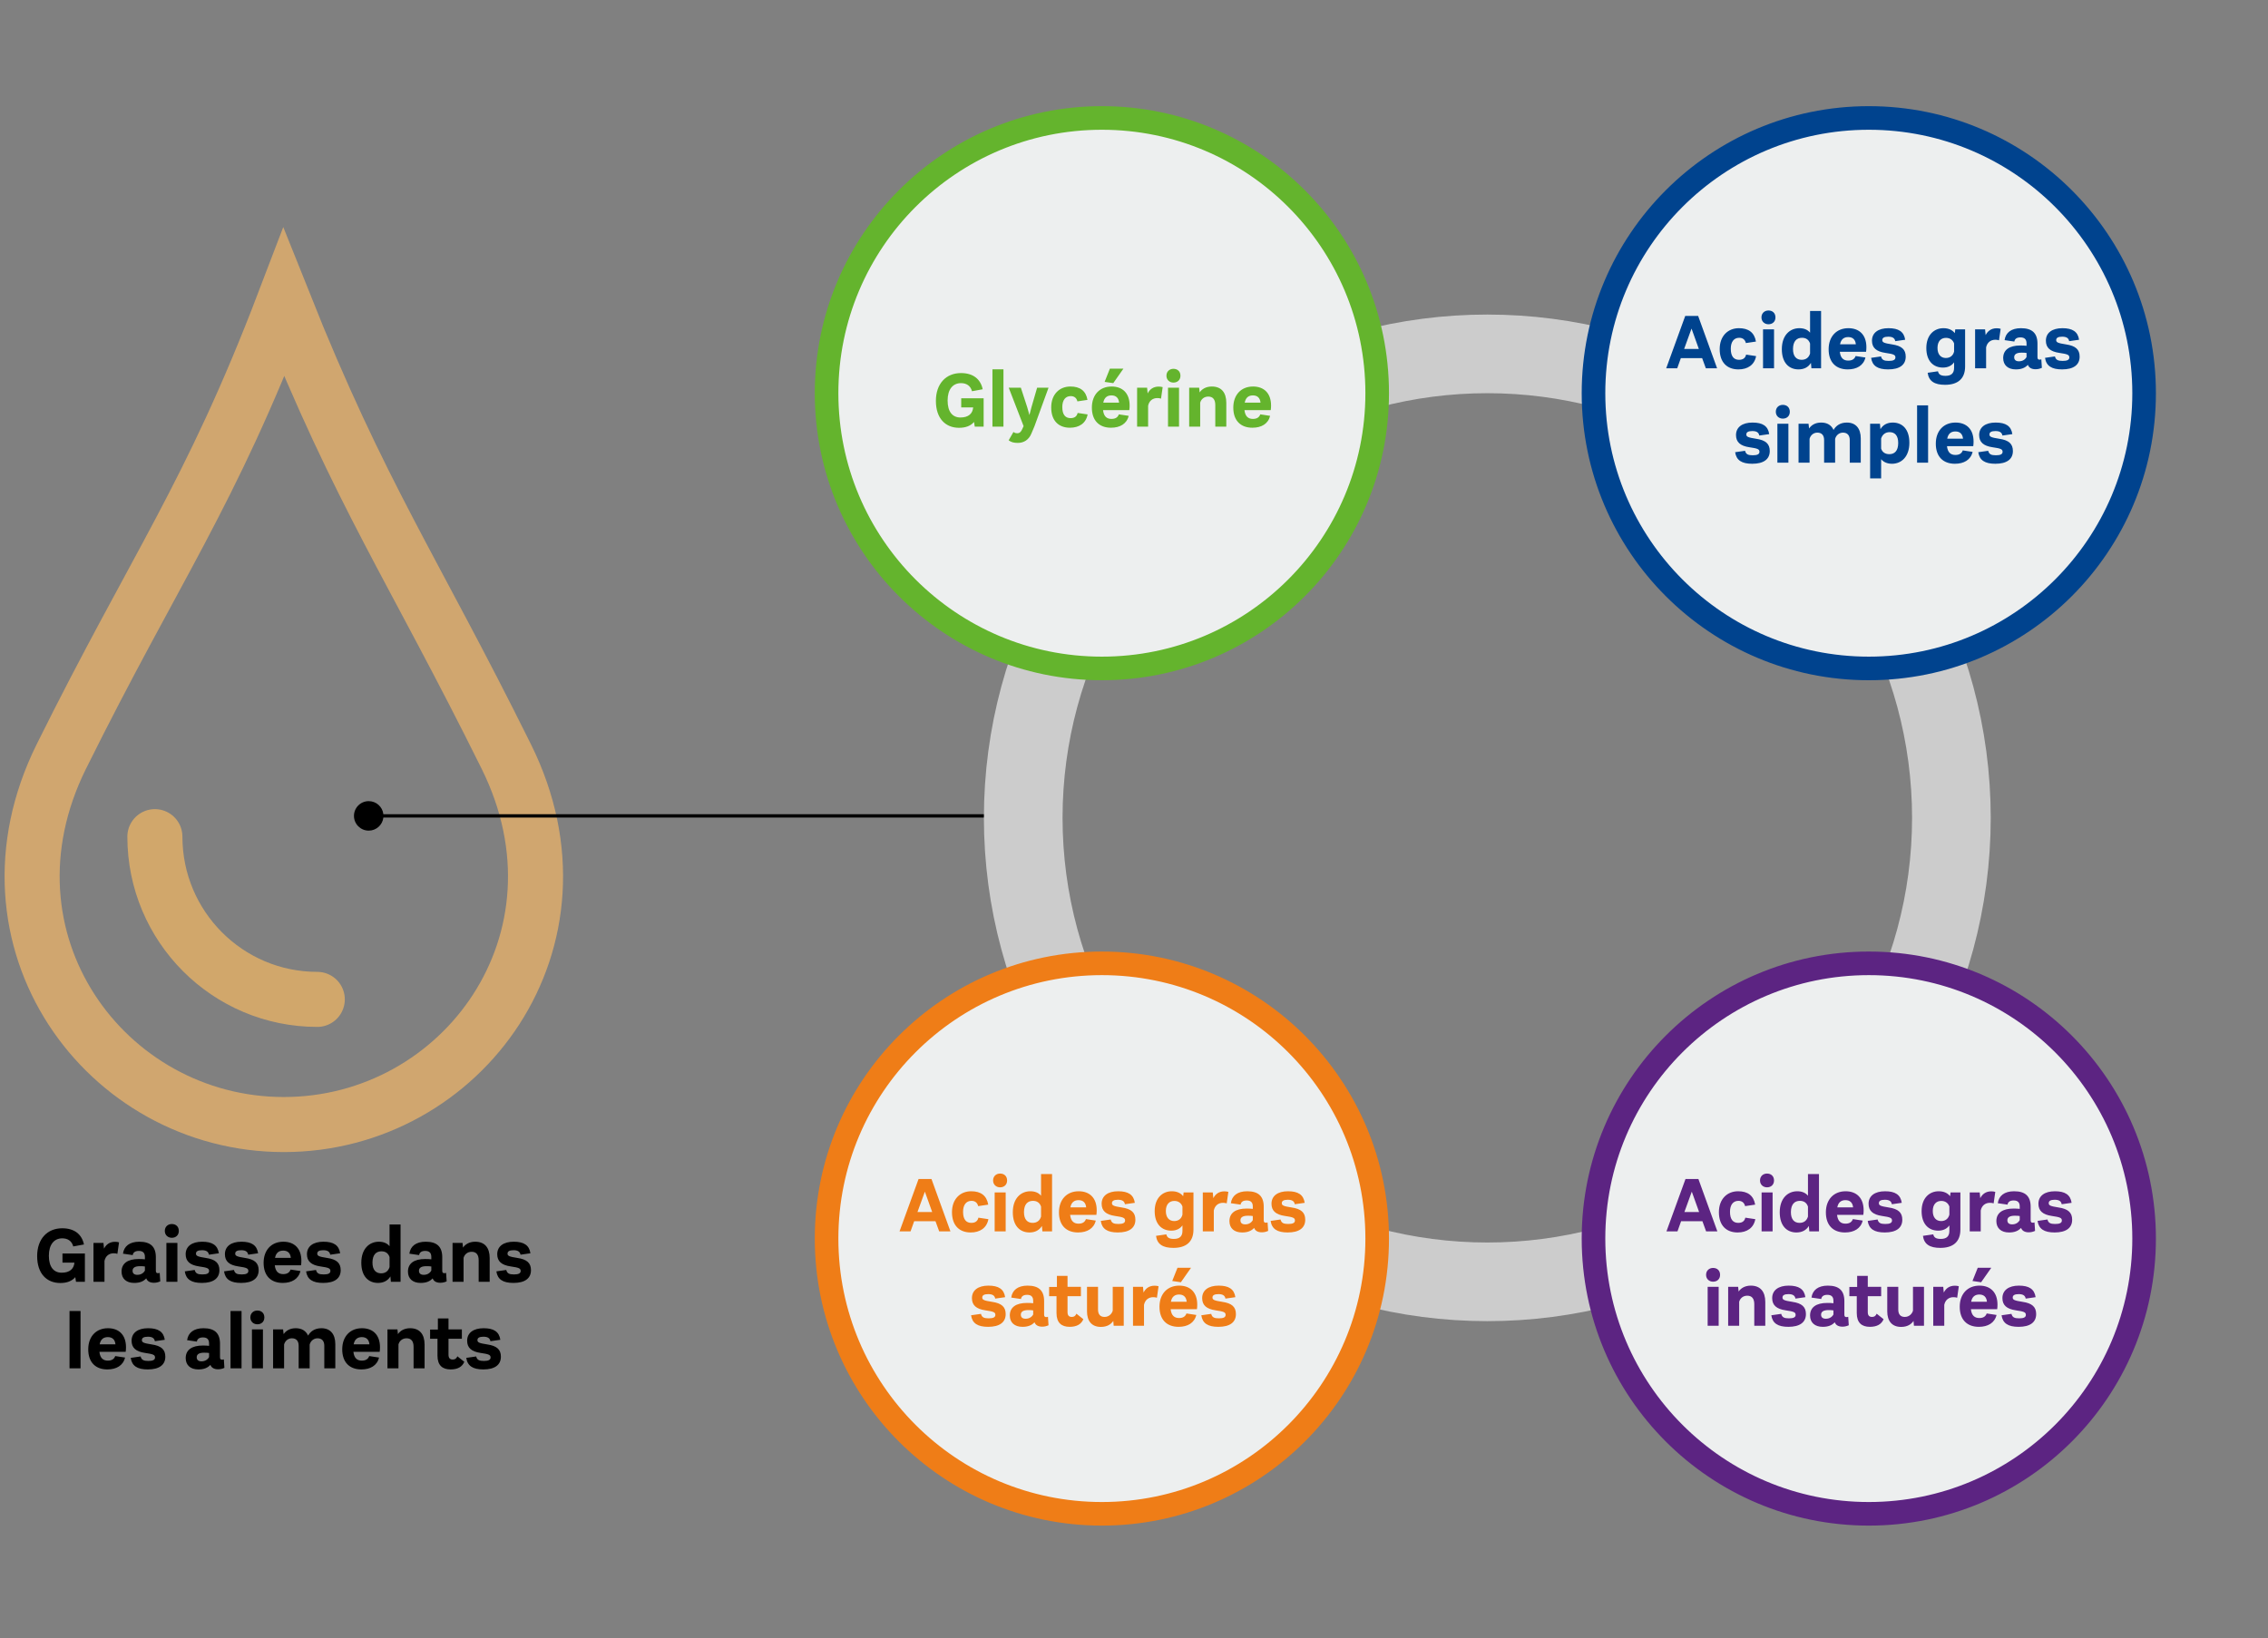 <?xml version="1.0" encoding="UTF-8"?>
<svg xmlns="http://www.w3.org/2000/svg" xmlns:xlink="http://www.w3.org/1999/xlink" width="692px" height="500px" viewBox="0 0 692 500" version="1.1">
  <rect x="0" y="0" width="692" height="500" fill="#808080" stroke="none"/>
  <title>QUESU-6044_QUESU-4857_Fettsaeuren_im_Ueberblick_FR_20231102</title>
  <desc>Created with Sketch.</desc>
  <g id="QUESU-6044_QUESU-4857_Fettsaeuren_im_Ueberblick_FR_20231102" stroke="none" stroke-width="1" fill="none" fill-rule="evenodd">
    <g id="Group-9" transform="translate(9, 36)">
      <g id="Group-5" transform="translate(0, 56.4)">
        <path d="M10.064,290.16 L16.904,290.16 L16.904,298.8 L14.192,298.8 L13.976,297.384 C12.896,298.608 11.384,299.16 9.392,299.16 C5.288,299.16 2.336,296.328 2.336,290.952 C2.336,285.696 5.432,282.456 9.992,282.456 C13.688,282.456 15.968,284.28 16.616,287.4 L13.352,288 C12.896,286.272 11.6,285.528 9.992,285.528 C7.544,285.528 5.912,287.376 5.912,290.832 C5.912,294.336 7.448,296.016 9.824,296.016 C12.32,296.016 13.544,294.792 13.712,292.944 L10.064,292.944 L10.064,290.16 Z M26.096,286.584 C26.576,286.584 26.912,286.632 27.32,286.752 L26.816,290.256 C26.432,290.136 26.144,290.088 25.688,290.088 C24.296,290.088 23.216,290.88 22.88,292.416 L22.88,298.8 L19.52,298.8 L19.52,286.92 L22.568,286.92 L22.736,288.672 C23.336,287.472 24.416,286.584 26.096,286.584 Z M39.728,296.064 L39.896,298.656 C39.272,298.944 38.648,299.088 37.952,299.088 C36.752,299.088 35.936,298.608 35.624,297.744 C34.76,298.68 33.608,299.136 31.952,299.136 C29.552,299.136 28.088,297.84 28.088,295.68 C28.088,293.16 29.984,291.84 33.32,291.84 C34.064,291.84 34.64,291.864 35.216,291.936 L35.216,291.192 C35.216,289.944 34.592,289.368 33.344,289.368 C32.24,289.368 31.616,289.824 31.496,290.64 L28.52,290.208 C28.832,287.928 30.536,286.56 33.512,286.56 C36.92,286.56 38.552,288.072 38.552,291.288 L38.552,295.392 C38.552,295.944 38.744,296.16 39.152,296.16 C39.416,296.16 39.536,296.136 39.728,296.064 Z M32.912,296.664 C33.968,296.664 34.784,296.16 35.216,295.368 L35.216,294.12 C34.856,294.048 34.352,294.024 33.728,294.024 C32.24,294.024 31.448,294.48 31.448,295.416 C31.448,296.256 31.976,296.664 32.912,296.664 Z M43.424,285.36 C42.272,285.36 41.288,284.568 41.288,283.272 C41.288,281.928 42.272,281.16 43.424,281.16 C44.648,281.16 45.56,281.928 45.56,283.272 C45.56,284.568 44.648,285.36 43.424,285.36 Z M41.768,298.8 L41.768,286.92 L45.128,286.92 L45.128,298.8 L41.768,298.8 Z M52.592,299.136 C49.376,299.136 47.744,298.056 47.384,295.608 L50.408,295.176 C50.672,296.256 51.344,296.544 52.76,296.544 C54.128,296.544 54.8,296.232 54.8,295.488 C54.8,294.696 54.272,294.456 51.728,294.096 C48.968,293.688 47.648,292.536 47.648,290.376 C47.648,287.976 49.544,286.56 52.688,286.56 C55.76,286.56 57.416,287.616 57.776,290.088 L54.752,290.52 C54.584,289.56 53.888,289.152 52.616,289.152 C51.368,289.152 50.792,289.512 50.792,290.184 C50.792,290.88 51.272,291.12 53.768,291.504 C56.72,291.936 57.944,293.064 57.944,295.248 C57.944,297.744 56.096,299.136 52.592,299.136 Z M64.568,299.136 C61.352,299.136 59.72,298.056 59.36,295.608 L62.384,295.176 C62.648,296.256 63.32,296.544 64.736,296.544 C66.104,296.544 66.776,296.232 66.776,295.488 C66.776,294.696 66.248,294.456 63.704,294.096 C60.944,293.688 59.624,292.536 59.624,290.376 C59.624,287.976 61.52,286.56 64.664,286.56 C67.736,286.56 69.392,287.616 69.752,290.088 L66.728,290.52 C66.56,289.56 65.864,289.152 64.592,289.152 C63.344,289.152 62.768,289.512 62.768,290.184 C62.768,290.88 63.248,291.12 65.744,291.504 C68.696,291.936 69.92,293.064 69.92,295.248 C69.92,297.744 68.072,299.136 64.568,299.136 Z M82.952,292.368 C82.952,292.896 82.928,293.232 82.856,293.76 L74.84,293.76 C75.056,295.728 76.016,296.448 77.408,296.448 C78.68,296.448 79.352,295.92 79.664,295.056 L82.664,295.512 C82.088,297.936 80.024,299.136 77.264,299.136 C73.688,299.136 71.408,296.976 71.432,292.944 C71.456,289.08 73.832,286.56 77.456,286.56 C80.768,286.56 82.952,288.576 82.952,292.368 Z M77.408,289.272 C76.16,289.272 75.224,289.872 74.912,291.48 L79.736,291.48 C79.592,290.016 78.776,289.272 77.408,289.272 Z M89.6,299.136 C86.384,299.136 84.752,298.056 84.392,295.608 L87.416,295.176 C87.68,296.256 88.352,296.544 89.768,296.544 C91.136,296.544 91.808,296.232 91.808,295.488 C91.808,294.696 91.28,294.456 88.736,294.096 C85.976,293.688 84.656,292.536 84.656,290.376 C84.656,287.976 86.552,286.56 89.696,286.56 C92.768,286.56 94.424,287.616 94.784,290.088 L91.76,290.52 C91.592,289.56 90.896,289.152 89.624,289.152 C88.376,289.152 87.8,289.512 87.8,290.184 C87.8,290.88 88.28,291.12 90.776,291.504 C93.728,291.936 94.952,293.064 94.952,295.248 C94.952,297.744 93.104,299.136 89.6,299.136 Z M109.856,281.304 L113.216,281.304 L113.216,298.8 L110.264,298.8 L110.12,297.144 C109.352,298.44 108.032,299.136 106.328,299.136 C103.448,299.136 101.24,297.144 101.24,292.968 C101.24,288.72 103.688,286.56 106.592,286.56 C108.008,286.56 109.112,287.016 109.856,287.928 L109.856,281.304 Z M107.288,296.208 C108.632,296.208 109.496,295.488 109.856,294.288 L109.856,291.24 C109.472,290.088 108.632,289.488 107.384,289.488 C105.776,289.488 104.672,290.52 104.648,292.872 C104.624,295.176 105.704,296.208 107.288,296.208 Z M127.112,296.064 L127.28,298.656 C126.656,298.944 126.032,299.088 125.336,299.088 C124.136,299.088 123.32,298.608 123.008,297.744 C122.144,298.68 120.992,299.136 119.336,299.136 C116.936,299.136 115.472,297.84 115.472,295.68 C115.472,293.16 117.368,291.84 120.704,291.84 C121.448,291.84 122.024,291.864 122.6,291.936 L122.6,291.192 C122.6,289.944 121.976,289.368 120.728,289.368 C119.624,289.368 119,289.824 118.88,290.64 L115.904,290.208 C116.216,287.928 117.92,286.56 120.896,286.56 C124.304,286.56 125.936,288.072 125.936,291.288 L125.936,295.392 C125.936,295.944 126.128,296.16 126.536,296.16 C126.8,296.16 126.92,296.136 127.112,296.064 Z M120.296,296.664 C121.352,296.664 122.168,296.16 122.6,295.368 L122.6,294.12 C122.24,294.048 121.736,294.024 121.112,294.024 C119.624,294.024 118.832,294.48 118.832,295.416 C118.832,296.256 119.36,296.664 120.296,296.664 Z M135.992,286.56 C138.872,286.56 140.408,288.36 140.408,291.552 L140.408,298.8 L137.048,298.8 L137.048,292.224 C137.048,290.592 136.376,289.632 134.912,289.632 C133.568,289.632 132.704,290.496 132.44,291.504 L132.44,298.8 L129.08,298.8 L129.08,286.92 L132.128,286.92 L132.272,288.36 C132.92,287.4 134.144,286.56 135.992,286.56 Z M147.656,299.136 C144.44,299.136 142.808,298.056 142.448,295.608 L145.472,295.176 C145.736,296.256 146.408,296.544 147.824,296.544 C149.192,296.544 149.864,296.232 149.864,295.488 C149.864,294.696 149.336,294.456 146.792,294.096 C144.032,293.688 142.712,292.536 142.712,290.376 C142.712,287.976 144.608,286.56 147.752,286.56 C150.824,286.56 152.48,287.616 152.84,290.088 L149.816,290.52 C149.648,289.56 148.952,289.152 147.68,289.152 C146.432,289.152 145.856,289.512 145.856,290.184 C145.856,290.88 146.336,291.12 148.832,291.504 C151.784,291.936 153.008,293.064 153.008,295.248 C153.008,297.744 151.16,299.136 147.656,299.136 Z M12.212,325.2 L12.212,307.704 L15.572,307.704 L15.572,325.2 L12.212,325.2 Z M29.444,318.768 C29.444,319.296 29.42,319.632 29.348,320.16 L21.332,320.16 C21.548,322.128 22.508,322.848 23.9,322.848 C25.172,322.848 25.844,322.32 26.156,321.456 L29.156,321.912 C28.58,324.336 26.516,325.536 23.756,325.536 C20.18,325.536 17.9,323.376 17.924,319.344 C17.948,315.48 20.324,312.96 23.948,312.96 C27.26,312.96 29.444,314.976 29.444,318.768 Z M23.9,315.672 C22.652,315.672 21.716,316.272 21.404,317.88 L26.228,317.88 C26.084,316.416 25.268,315.672 23.9,315.672 Z M36.092,325.536 C32.876,325.536 31.244,324.456 30.884,322.008 L33.908,321.576 C34.172,322.656 34.844,322.944 36.26,322.944 C37.628,322.944 38.3,322.632 38.3,321.888 C38.3,321.096 37.772,320.856 35.228,320.496 C32.468,320.088 31.148,318.936 31.148,316.776 C31.148,314.376 33.044,312.96 36.188,312.96 C39.26,312.96 40.916,314.016 41.276,316.488 L38.252,316.92 C38.084,315.96 37.388,315.552 36.116,315.552 C34.868,315.552 34.292,315.912 34.292,316.584 C34.292,317.28 34.772,317.52 37.268,317.904 C40.22,318.336 41.444,319.464 41.444,321.648 C41.444,324.144 39.596,325.536 36.092,325.536 Z M59.3,322.464 L59.468,325.056 C58.844,325.344 58.22,325.488 57.524,325.488 C56.324,325.488 55.508,325.008 55.196,324.144 C54.332,325.08 53.18,325.536 51.524,325.536 C49.124,325.536 47.66,324.24 47.66,322.08 C47.66,319.56 49.556,318.24 52.892,318.24 C53.636,318.24 54.212,318.264 54.788,318.336 L54.788,317.592 C54.788,316.344 54.164,315.768 52.916,315.768 C51.812,315.768 51.188,316.224 51.068,317.04 L48.092,316.608 C48.404,314.328 50.108,312.96 53.084,312.96 C56.492,312.96 58.124,314.472 58.124,317.688 L58.124,321.792 C58.124,322.344 58.316,322.56 58.724,322.56 C58.988,322.56 59.108,322.536 59.3,322.464 Z M52.484,323.064 C53.54,323.064 54.356,322.56 54.788,321.768 L54.788,320.52 C54.428,320.448 53.924,320.424 53.3,320.424 C51.812,320.424 51.02,320.88 51.02,321.816 C51.02,322.656 51.548,323.064 52.484,323.064 Z M61.34,325.2 L61.34,307.704 L64.7,307.704 L64.7,325.2 L61.34,325.2 Z M69.524,311.76 C68.372,311.76 67.388,310.968 67.388,309.672 C67.388,308.328 68.372,307.56 69.524,307.56 C70.748,307.56 71.66,308.328 71.66,309.672 C71.66,310.968 70.748,311.76 69.524,311.76 Z M67.868,325.2 L67.868,313.32 L71.228,313.32 L71.228,325.2 L67.868,325.2 Z M89.06,312.96 C91.796,312.96 93.308,314.76 93.308,317.808 L93.308,325.2 L89.948,325.2 L89.948,318.312 C89.948,316.896 89.252,316.032 87.884,316.032 C86.66,316.032 85.748,316.896 85.484,317.952 L85.484,325.2 L82.124,325.2 L82.124,318.312 C82.124,316.896 81.452,316.032 80.06,316.032 C78.836,316.032 77.948,316.896 77.684,317.928 L77.684,325.2 L74.324,325.2 L74.324,313.32 L77.372,313.32 L77.54,314.76 C78.212,313.776 79.388,312.96 81.236,312.96 C83.084,312.96 84.356,313.776 85.004,315.216 C85.652,314.064 86.9,312.96 89.06,312.96 Z M106.94,318.768 C106.94,319.296 106.916,319.632 106.844,320.16 L98.828,320.16 C99.044,322.128 100.004,322.848 101.396,322.848 C102.668,322.848 103.34,322.32 103.652,321.456 L106.652,321.912 C106.076,324.336 104.012,325.536 101.252,325.536 C97.676,325.536 95.396,323.376 95.42,319.344 C95.444,315.48 97.82,312.96 101.444,312.96 C104.756,312.96 106.94,314.976 106.94,318.768 Z M101.396,315.672 C100.148,315.672 99.212,316.272 98.9,317.88 L103.724,317.88 C103.58,316.416 102.764,315.672 101.396,315.672 Z M116.132,312.96 C119.012,312.96 120.548,314.76 120.548,317.952 L120.548,325.2 L117.188,325.2 L117.188,318.624 C117.188,316.992 116.516,316.032 115.052,316.032 C113.708,316.032 112.844,316.896 112.58,317.904 L112.58,325.2 L109.22,325.2 L109.22,313.32 L112.268,313.32 L112.412,314.76 C113.06,313.8 114.284,312.96 116.132,312.96 Z M130.556,321.528 L132.668,323.208 C132.044,324.72 130.676,325.536 128.492,325.536 C125.996,325.536 124.484,324.288 124.484,321.336 L124.484,316.176 L122.228,316.176 L122.228,313.368 L124.604,313.368 L124.604,309.984 L127.844,309.984 L127.844,313.32 L131.924,313.32 L131.924,316.176 L127.844,316.176 L127.844,321.048 C127.844,322.128 128.348,322.512 129.14,322.512 C129.812,322.512 130.244,322.248 130.556,321.528 Z M138.476,325.536 C135.26,325.536 133.628,324.456 133.268,322.008 L136.292,321.576 C136.556,322.656 137.228,322.944 138.644,322.944 C140.012,322.944 140.684,322.632 140.684,321.888 C140.684,321.096 140.156,320.856 137.612,320.496 C134.852,320.088 133.532,318.936 133.532,316.776 C133.532,314.376 135.428,312.96 138.572,312.96 C141.644,312.96 143.3,314.016 143.66,316.488 L140.636,316.92 C140.468,315.96 139.772,315.552 138.5,315.552 C137.252,315.552 136.676,315.912 136.676,316.584 C136.676,317.28 137.156,317.52 139.652,317.904 C142.604,318.336 143.828,319.464 143.828,321.648 C143.828,324.144 141.98,325.536 138.476,325.536 Z" id="Graisses-dans-les-al" fill="#000000"></path>
        <g id="Group-8" transform="translate(0.8, 0)" stroke-width="16.8">
          <g id="Group-7">
            <path d="M8.91,138.495 C-18.855,194.515 22.294,250.8 76.8,250.8 C131.306,250.8 172.463,194.511 144.683,138.495 C116.084,80.779 100.355,59.076 76.8,0 C54.244,59.076 37.524,80.779 8.91,138.495 Z" id="Fill-4" stroke="#D0A66F"></path>
            <path d="M37.458,162.939 C37.458,190.368 59.641,212.602 87.006,212.602" id="Stroke-12" stroke="#D1A76B" stroke-linecap="round"></path>
          </g>
        </g>
      </g>
      <path id="Line-21" d="M107.973,212.5 L303.5,212.5 L304,212.5 L304,213.5 L303.5,213.5 L107.973,213.5 C107.724,215.75 105.816,217.5 103.5,217.5 C101.015,217.5 99,215.485 99,213 C99,210.515 101.015,208.5 103.5,208.5 C105.816,208.5 107.724,210.25 107.973,212.5 Z" fill="#000000" fill-rule="nonzero"></path>
      <circle id="Oval" stroke="#CCCCCC" stroke-width="24" cx="444.8" cy="213.6" r="141.6"></circle>
      <g id="Group-6" transform="translate(243.2, 0)">
        <g id="Group-2" transform="translate(234, 0)">
          <circle id="Oval-Copy-3" stroke="#00438E" stroke-width="7.2" fill="#EDEFEF" cx="84" cy="84" r="84"></circle>
          <path d="M34.279,76.4 L33.151,73.304 L26.647,73.304 L25.543,76.4 L22.183,76.4 L27.991,60.416 L31.927,60.416 L37.711,76.4 L34.279,76.4 Z M27.655,70.496 L32.143,70.496 L29.911,64.28 L27.655,70.496 Z M44.215,76.736 C40.831,76.736 38.503,74.672 38.503,70.544 C38.503,66.536 41.023,64.16 44.359,64.16 C47.287,64.16 49.087,65.456 49.567,68.24 L46.495,68.696 C46.231,67.616 45.511,67.088 44.455,67.088 C42.847,67.088 41.887,68.312 41.887,70.424 C41.887,72.824 42.871,73.808 44.407,73.808 C45.607,73.808 46.327,73.28 46.567,72.224 L49.615,72.68 C49.111,75.368 47.047,76.736 44.215,76.736 Z M53.383,62.96 C52.231,62.96 51.247,62.168 51.247,60.872 C51.247,59.528 52.231,58.76 53.383,58.76 C54.607,58.76 55.519,59.528 55.519,60.872 C55.519,62.168 54.607,62.96 53.383,62.96 Z M51.727,76.4 L51.727,64.52 L55.087,64.52 L55.087,76.4 L51.727,76.4 Z M66.079,58.904 L69.439,58.904 L69.439,76.4 L66.487,76.4 L66.343,74.744 C65.575,76.04 64.255,76.736 62.551,76.736 C59.671,76.736 57.463,74.744 57.463,70.568 C57.463,66.32 59.911,64.16 62.815,64.16 C64.231,64.16 65.335,64.616 66.079,65.528 L66.079,58.904 Z M63.511,73.808 C64.855,73.808 65.719,73.088 66.079,71.888 L66.079,68.84 C65.695,67.688 64.855,67.088 63.607,67.088 C61.999,67.088 60.895,68.12 60.871,70.472 C60.847,72.776 61.927,73.808 63.511,73.808 Z M83.263,69.968 C83.263,70.496 83.239,70.832 83.167,71.36 L75.151,71.36 C75.367,73.328 76.327,74.048 77.719,74.048 C78.991,74.048 79.663,73.52 79.975,72.656 L82.975,73.112 C82.399,75.536 80.335,76.736 77.575,76.736 C73.999,76.736 71.719,74.576 71.743,70.544 C71.767,66.68 74.143,64.16 77.767,64.16 C81.079,64.16 83.263,66.176 83.263,69.968 Z M77.719,66.872 C76.471,66.872 75.535,67.472 75.223,69.08 L80.047,69.08 C79.903,67.616 79.087,66.872 77.719,66.872 Z M89.911,76.736 C86.695,76.736 85.063,75.656 84.703,73.208 L87.727,72.776 C87.991,73.856 88.663,74.144 90.079,74.144 C91.447,74.144 92.119,73.832 92.119,73.088 C92.119,72.296 91.591,72.056 89.047,71.696 C86.287,71.288 84.967,70.136 84.967,67.976 C84.967,65.576 86.863,64.16 90.007,64.16 C93.079,64.16 94.735,65.216 95.095,67.688 L92.071,68.12 C91.903,67.16 91.207,66.752 89.935,66.752 C88.687,66.752 88.111,67.112 88.111,67.784 C88.111,68.48 88.591,68.72 91.087,69.104 C94.039,69.536 95.263,70.664 95.263,72.848 C95.263,75.344 93.415,76.736 89.911,76.736 Z M110.383,64.52 L113.383,64.52 L113.383,75.848 C113.383,79.616 111.127,81.44 107.263,81.44 C104.047,81.44 102.295,80.336 101.959,77.768 L105.103,77.312 C105.319,78.272 105.943,78.704 107.407,78.704 C109.159,78.704 110.023,77.912 110.023,76.256 L110.023,74.576 C109.303,75.584 108.151,76.184 106.615,76.184 C103.759,76.184 101.551,74.24 101.551,70.232 C101.551,66.152 103.999,64.16 106.759,64.16 C108.343,64.16 109.495,64.712 110.239,65.672 L110.383,64.52 Z M107.503,73.256 C108.823,73.256 109.735,72.512 110.023,71.288 L110.023,68.816 C109.663,67.784 108.799,67.112 107.551,67.112 C106.015,67.112 104.983,68.144 104.959,70.136 C104.935,72.176 105.991,73.256 107.503,73.256 Z M123.007,64.184 C123.487,64.184 123.823,64.232 124.231,64.352 L123.727,67.856 C123.343,67.736 123.055,67.688 122.599,67.688 C121.207,67.688 120.127,68.48 119.791,70.016 L119.791,76.4 L116.431,76.4 L116.431,64.52 L119.479,64.52 L119.647,66.272 C120.247,65.072 121.327,64.184 123.007,64.184 Z M136.639,73.664 L136.807,76.256 C136.183,76.544 135.559,76.688 134.863,76.688 C133.663,76.688 132.847,76.208 132.535,75.344 C131.671,76.28 130.519,76.736 128.863,76.736 C126.463,76.736 124.999,75.44 124.999,73.28 C124.999,70.76 126.895,69.44 130.231,69.44 C130.975,69.44 131.551,69.464 132.127,69.536 L132.127,68.792 C132.127,67.544 131.503,66.968 130.255,66.968 C129.151,66.968 128.527,67.424 128.407,68.24 L125.431,67.808 C125.743,65.528 127.447,64.16 130.423,64.16 C133.831,64.16 135.463,65.672 135.463,68.888 L135.463,72.992 C135.463,73.544 135.655,73.76 136.063,73.76 C136.327,73.76 136.447,73.736 136.639,73.664 Z M129.823,74.264 C130.879,74.264 131.695,73.76 132.127,72.968 L132.127,71.72 C131.767,71.648 131.263,71.624 130.639,71.624 C129.151,71.624 128.359,72.08 128.359,73.016 C128.359,73.856 128.887,74.264 129.823,74.264 Z M142.975,76.736 C139.759,76.736 138.127,75.656 137.767,73.208 L140.791,72.776 C141.055,73.856 141.727,74.144 143.143,74.144 C144.511,74.144 145.183,73.832 145.183,73.088 C145.183,72.296 144.655,72.056 142.111,71.696 C139.351,71.288 138.031,70.136 138.031,67.976 C138.031,65.576 139.927,64.16 143.071,64.16 C146.143,64.16 147.799,65.216 148.159,67.688 L145.135,68.12 C144.967,67.16 144.271,66.752 142.999,66.752 C141.751,66.752 141.175,67.112 141.175,67.784 C141.175,68.48 141.655,68.72 144.151,69.104 C147.103,69.536 148.327,70.664 148.327,72.848 C148.327,75.344 146.479,76.736 142.975,76.736 Z M48.427,105.536 C45.211,105.536 43.579,104.456 43.219,102.008 L46.243,101.576 C46.507,102.656 47.179,102.944 48.595,102.944 C49.963,102.944 50.635,102.632 50.635,101.888 C50.635,101.096 50.107,100.856 47.563,100.496 C44.803,100.088 43.483,98.936 43.483,96.776 C43.483,94.376 45.379,92.96 48.523,92.96 C51.595,92.96 53.251,94.016 53.611,96.488 L50.587,96.92 C50.419,95.96 49.723,95.552 48.451,95.552 C47.203,95.552 46.627,95.912 46.627,96.584 C46.627,97.28 47.107,97.52 49.603,97.904 C52.555,98.336 53.779,99.464 53.779,101.648 C53.779,104.144 51.931,105.536 48.427,105.536 Z M57.763,91.76 C56.611,91.76 55.627,90.968 55.627,89.672 C55.627,88.328 56.611,87.56 57.763,87.56 C58.987,87.56 59.899,88.328 59.899,89.672 C59.899,90.968 58.987,91.76 57.763,91.76 Z M56.107,105.2 L56.107,93.32 L59.467,93.32 L59.467,105.2 L56.107,105.2 Z M77.299,92.96 C80.035,92.96 81.547,94.76 81.547,97.808 L81.547,105.2 L78.187,105.2 L78.187,98.312 C78.187,96.896 77.491,96.032 76.123,96.032 C74.899,96.032 73.987,96.896 73.723,97.952 L73.723,105.2 L70.363,105.2 L70.363,98.312 C70.363,96.896 69.691,96.032 68.299,96.032 C67.075,96.032 66.187,96.896 65.923,97.928 L65.923,105.2 L62.563,105.2 L62.563,93.32 L65.611,93.32 L65.779,94.76 C66.451,93.776 67.627,92.96 69.475,92.96 C71.323,92.96 72.595,93.776 73.243,95.216 C73.891,94.064 75.139,92.96 77.299,92.96 Z M91.291,92.96 C94.243,92.96 96.379,94.976 96.379,99.128 C96.379,103.376 93.955,105.536 91.075,105.536 C89.659,105.536 88.531,105.056 87.763,104.144 L87.763,110 L84.403,110 L84.403,93.32 L87.403,93.32 L87.547,94.976 C88.315,93.68 89.587,92.96 91.291,92.96 Z M92.971,99.248 C92.995,96.92 91.939,95.888 90.331,95.888 C89.035,95.888 88.123,96.656 87.763,97.832 L87.763,100.904 C88.099,102.008 89.011,102.608 90.259,102.608 C91.891,102.608 92.947,101.576 92.971,99.248 Z M98.731,105.2 L98.731,87.704 L102.091,87.704 L102.091,105.2 L98.731,105.2 Z M115.963,98.768 C115.963,99.296 115.939,99.632 115.867,100.16 L107.851,100.16 C108.067,102.128 109.027,102.848 110.419,102.848 C111.691,102.848 112.363,102.32 112.675,101.456 L115.675,101.912 C115.099,104.336 113.035,105.536 110.275,105.536 C106.699,105.536 104.419,103.376 104.443,99.344 C104.467,95.48 106.843,92.96 110.467,92.96 C113.779,92.96 115.963,94.976 115.963,98.768 Z M110.419,95.672 C109.171,95.672 108.235,96.272 107.923,97.88 L112.747,97.88 C112.603,96.416 111.787,95.672 110.419,95.672 Z M122.611,105.536 C119.395,105.536 117.763,104.456 117.403,102.008 L120.427,101.576 C120.691,102.656 121.363,102.944 122.779,102.944 C124.147,102.944 124.819,102.632 124.819,101.888 C124.819,101.096 124.291,100.856 121.747,100.496 C118.987,100.088 117.667,98.936 117.667,96.776 C117.667,94.376 119.563,92.96 122.707,92.96 C125.779,92.96 127.435,94.016 127.795,96.488 L124.771,96.92 C124.603,95.96 123.907,95.552 122.635,95.552 C121.387,95.552 120.811,95.912 120.811,96.584 C120.811,97.28 121.291,97.52 123.787,97.904 C126.739,98.336 127.963,99.464 127.963,101.648 C127.963,104.144 126.115,105.536 122.611,105.536 Z" id="Acides-gras-simples" fill="#00438E"></path>
        </g>
        <g id="Group-3" transform="translate(0, 258)">
          <circle id="Oval-Copy-4" stroke="#EF7D17" stroke-width="7.2" fill="#EDEFEF" cx="84" cy="84" r="84"></circle>
          <path d="M34.359,81.8 L33.231,78.704 L26.727,78.704 L25.623,81.8 L22.263,81.8 L28.071,65.816 L32.007,65.816 L37.791,81.8 L34.359,81.8 Z M27.735,75.896 L32.223,75.896 L29.991,69.68 L27.735,75.896 Z M43.975,82.136 C40.591,82.136 38.263,80.072 38.263,75.944 C38.263,71.936 40.783,69.56 44.119,69.56 C47.047,69.56 48.847,70.856 49.327,73.64 L46.255,74.096 C45.991,73.016 45.271,72.488 44.215,72.488 C42.607,72.488 41.647,73.712 41.647,75.824 C41.647,78.224 42.631,79.208 44.167,79.208 C45.367,79.208 46.087,78.68 46.327,77.624 L49.375,78.08 C48.871,80.768 46.807,82.136 43.975,82.136 Z M52.943,68.36 C51.791,68.36 50.807,67.568 50.807,66.272 C50.807,64.928 51.791,64.16 52.943,64.16 C54.167,64.16 55.079,64.928 55.079,66.272 C55.079,67.568 54.167,68.36 52.943,68.36 Z M51.287,81.8 L51.287,69.92 L54.647,69.92 L54.647,81.8 L51.287,81.8 Z M65.439,64.304 L68.799,64.304 L68.799,81.8 L65.847,81.8 L65.703,80.144 C64.935,81.44 63.615,82.136 61.911,82.136 C59.031,82.136 56.823,80.144 56.823,75.968 C56.823,71.72 59.271,69.56 62.175,69.56 C63.591,69.56 64.695,70.016 65.439,70.928 L65.439,64.304 Z M62.871,79.208 C64.215,79.208 65.079,78.488 65.439,77.288 L65.439,74.24 C65.055,73.088 64.215,72.488 62.967,72.488 C61.359,72.488 60.255,73.52 60.231,75.872 C60.207,78.176 61.287,79.208 62.871,79.208 Z M82.423,75.368 C82.423,75.896 82.399,76.232 82.327,76.76 L74.311,76.76 C74.527,78.728 75.487,79.448 76.879,79.448 C78.151,79.448 78.823,78.92 79.135,78.056 L82.135,78.512 C81.559,80.936 79.495,82.136 76.735,82.136 C73.159,82.136 70.879,79.976 70.903,75.944 C70.927,72.08 73.303,69.56 76.927,69.56 C80.239,69.56 82.423,71.576 82.423,75.368 Z M76.879,72.272 C75.631,72.272 74.695,72.872 74.383,74.48 L79.207,74.48 C79.063,73.016 78.247,72.272 76.879,72.272 Z M88.871,82.136 C85.655,82.136 84.023,81.056 83.663,78.608 L86.687,78.176 C86.951,79.256 87.623,79.544 89.039,79.544 C90.407,79.544 91.079,79.232 91.079,78.488 C91.079,77.696 90.551,77.456 88.007,77.096 C85.247,76.688 83.927,75.536 83.927,73.376 C83.927,70.976 85.823,69.56 88.967,69.56 C92.039,69.56 93.695,70.616 94.055,73.088 L91.031,73.52 C90.863,72.56 90.167,72.152 88.895,72.152 C87.647,72.152 87.071,72.512 87.071,73.184 C87.071,73.88 87.551,74.12 90.047,74.504 C92.999,74.936 94.223,76.064 94.223,78.248 C94.223,80.744 92.375,82.136 88.871,82.136 Z M108.943,69.92 L111.943,69.92 L111.943,81.248 C111.943,85.016 109.687,86.84 105.823,86.84 C102.607,86.84 100.855,85.736 100.519,83.168 L103.663,82.712 C103.879,83.672 104.503,84.104 105.967,84.104 C107.719,84.104 108.583,83.312 108.583,81.656 L108.583,79.976 C107.863,80.984 106.711,81.584 105.175,81.584 C102.319,81.584 100.111,79.64 100.111,75.632 C100.111,71.552 102.559,69.56 105.319,69.56 C106.903,69.56 108.055,70.112 108.799,71.072 L108.943,69.92 Z M106.063,78.656 C107.383,78.656 108.295,77.912 108.583,76.688 L108.583,74.216 C108.223,73.184 107.359,72.512 106.111,72.512 C104.575,72.512 103.543,73.544 103.519,75.536 C103.495,77.576 104.551,78.656 106.063,78.656 Z M121.367,69.584 C121.847,69.584 122.183,69.632 122.591,69.752 L122.087,73.256 C121.703,73.136 121.415,73.088 120.959,73.088 C119.567,73.088 118.487,73.88 118.151,75.416 L118.151,81.8 L114.791,81.8 L114.791,69.92 L117.839,69.92 L118.007,71.672 C118.607,70.472 119.687,69.584 121.367,69.584 Z M134.559,79.064 L134.727,81.656 C134.103,81.944 133.479,82.088 132.783,82.088 C131.583,82.088 130.767,81.608 130.455,80.744 C129.591,81.68 128.439,82.136 126.783,82.136 C124.383,82.136 122.919,80.84 122.919,78.68 C122.919,76.16 124.815,74.84 128.151,74.84 C128.895,74.84 129.471,74.864 130.047,74.936 L130.047,74.192 C130.047,72.944 129.423,72.368 128.175,72.368 C127.071,72.368 126.447,72.824 126.327,73.64 L123.351,73.208 C123.663,70.928 125.367,69.56 128.343,69.56 C131.751,69.56 133.383,71.072 133.383,74.288 L133.383,78.392 C133.383,78.944 133.575,79.16 133.983,79.16 C134.247,79.16 134.367,79.136 134.559,79.064 Z M127.743,79.664 C128.799,79.664 129.615,79.16 130.047,78.368 L130.047,77.12 C129.687,77.048 129.183,77.024 128.559,77.024 C127.071,77.024 126.279,77.48 126.279,78.416 C126.279,79.256 126.807,79.664 127.743,79.664 Z M140.695,82.136 C137.479,82.136 135.847,81.056 135.487,78.608 L138.511,78.176 C138.775,79.256 139.447,79.544 140.863,79.544 C142.231,79.544 142.903,79.232 142.903,78.488 C142.903,77.696 142.375,77.456 139.831,77.096 C137.071,76.688 135.751,75.536 135.751,73.376 C135.751,70.976 137.647,69.56 140.791,69.56 C143.863,69.56 145.519,70.616 145.879,73.088 L142.855,73.52 C142.687,72.56 141.991,72.152 140.719,72.152 C139.471,72.152 138.895,72.512 138.895,73.184 C138.895,73.88 139.375,74.12 141.871,74.504 C144.823,74.936 146.047,76.064 146.047,78.248 C146.047,80.744 144.199,82.136 140.695,82.136 Z M49.295,110.936 C46.079,110.936 44.447,109.856 44.087,107.408 L47.111,106.976 C47.375,108.056 48.047,108.344 49.463,108.344 C50.831,108.344 51.503,108.032 51.503,107.288 C51.503,106.496 50.975,106.256 48.431,105.896 C45.671,105.488 44.351,104.336 44.351,102.176 C44.351,99.776 46.247,98.36 49.391,98.36 C52.463,98.36 54.119,99.416 54.479,101.888 L51.455,102.32 C51.287,101.36 50.591,100.952 49.319,100.952 C48.071,100.952 47.495,101.312 47.495,101.984 C47.495,102.68 47.975,102.92 50.471,103.304 C53.423,103.736 54.647,104.864 54.647,107.048 C54.647,109.544 52.799,110.936 49.295,110.936 Z M67.551,107.864 L67.719,110.456 C67.095,110.744 66.471,110.888 65.775,110.888 C64.575,110.888 63.759,110.408 63.447,109.544 C62.583,110.48 61.431,110.936 59.775,110.936 C57.375,110.936 55.911,109.64 55.911,107.48 C55.911,104.96 57.807,103.64 61.143,103.64 C61.887,103.64 62.463,103.664 63.039,103.736 L63.039,102.992 C63.039,101.744 62.415,101.168 61.167,101.168 C60.063,101.168 59.439,101.624 59.319,102.44 L56.343,102.008 C56.655,99.728 58.359,98.36 61.335,98.36 C64.743,98.36 66.375,99.872 66.375,103.088 L66.375,107.192 C66.375,107.744 66.567,107.96 66.975,107.96 C67.239,107.96 67.359,107.936 67.551,107.864 Z M60.735,108.464 C61.791,108.464 62.607,107.96 63.039,107.168 L63.039,105.92 C62.679,105.848 62.175,105.824 61.551,105.824 C60.063,105.824 59.271,106.28 59.271,107.216 C59.271,108.056 59.799,108.464 60.735,108.464 Z M76.231,106.928 L78.343,108.608 C77.719,110.12 76.351,110.936 74.167,110.936 C71.671,110.936 70.159,109.688 70.159,106.736 L70.159,101.576 L67.903,101.576 L67.903,98.768 L70.279,98.768 L70.279,95.384 L73.519,95.384 L73.519,98.72 L77.599,98.72 L77.599,101.576 L73.519,101.576 L73.519,106.448 C73.519,107.528 74.023,107.912 74.815,107.912 C75.487,107.912 75.919,107.648 76.231,106.928 Z M87.311,98.72 L90.671,98.72 L90.671,110.6 L87.599,110.6 L87.479,109.136 C86.783,110.144 85.631,110.96 83.687,110.96 C80.879,110.96 79.463,109.136 79.463,106.232 L79.463,98.72 L82.823,98.72 L82.823,105.656 C82.823,107.12 83.495,107.912 84.815,107.912 C86.159,107.912 87.047,106.952 87.311,105.992 L87.311,98.72 Z M100.071,98.384 C100.551,98.384 100.887,98.432 101.295,98.552 L100.791,102.056 C100.407,101.936 100.119,101.888 99.663,101.888 C98.271,101.888 97.191,102.68 96.855,104.216 L96.855,110.6 L93.495,110.6 L93.495,98.72 L96.543,98.72 L96.711,100.472 C97.311,99.272 98.391,98.384 100.071,98.384 Z M111.199,92.912 L108.103,97.328 L105.463,96.944 L107.071,92.912 L111.199,92.912 Z M113.095,104.168 C113.095,104.696 113.071,105.032 112.999,105.56 L104.983,105.56 C105.199,107.528 106.159,108.248 107.551,108.248 C108.823,108.248 109.495,107.72 109.807,106.856 L112.807,107.312 C112.231,109.736 110.167,110.936 107.407,110.936 C103.831,110.936 101.551,108.776 101.575,104.744 C101.599,100.88 103.975,98.36 107.599,98.36 C110.911,98.36 113.095,100.376 113.095,104.168 Z M107.551,101.072 C106.303,101.072 105.367,101.672 105.055,103.28 L109.879,103.28 C109.735,101.816 108.919,101.072 107.551,101.072 Z M119.543,110.936 C116.327,110.936 114.695,109.856 114.335,107.408 L117.359,106.976 C117.623,108.056 118.295,108.344 119.711,108.344 C121.079,108.344 121.751,108.032 121.751,107.288 C121.751,106.496 121.223,106.256 118.679,105.896 C115.919,105.488 114.599,104.336 114.599,102.176 C114.599,99.776 116.495,98.36 119.639,98.36 C122.711,98.36 124.367,99.416 124.727,101.888 L121.703,102.32 C121.535,101.36 120.839,100.952 119.567,100.952 C118.319,100.952 117.743,101.312 117.743,101.984 C117.743,102.68 118.223,102.92 120.719,103.304 C123.671,103.736 124.895,104.864 124.895,107.048 C124.895,109.544 123.047,110.936 119.543,110.936 Z" id="Acides-gras-saturés" fill="#EF7D17"></path>
        </g>
        <g id="Group">
          <circle id="Oval-Copy-2" stroke="#64B42D" stroke-width="7.2" fill="#EDEFEF" cx="84" cy="84" r="84"></circle>
          <path d="M41.083,85.56 L47.923,85.56 L47.923,94.2 L45.211,94.2 L44.995,92.784 C43.915,94.008 42.403,94.56 40.411,94.56 C36.307,94.56 33.355,91.728 33.355,86.352 C33.355,81.096 36.451,77.856 41.011,77.856 C44.707,77.856 46.987,79.68 47.635,82.8 L44.371,83.4 C43.915,81.672 42.619,80.928 41.011,80.928 C38.563,80.928 36.931,82.776 36.931,86.232 C36.931,89.736 38.467,91.416 40.843,91.416 C43.339,91.416 44.563,90.192 44.731,88.344 L41.083,88.344 L41.083,85.56 Z M50.611,94.2 L50.611,76.704 L53.971,76.704 L53.971,94.2 L50.611,94.2 Z M64.243,82.32 L67.723,82.32 L63.427,94.104 L62.515,96.264 C61.699,98.28 60.139,99.168 58.363,99.168 C57.163,99.168 56.347,98.976 55.555,98.376 L57.019,95.832 C57.355,96.096 57.643,96.216 58.195,96.216 C58.915,96.216 59.323,95.784 59.683,94.992 L60.115,94.056 L55.579,82.32 L59.275,82.32 L61.219,88.272 L61.891,90.672 L62.515,88.272 L64.243,82.32 Z M74.251,94.536 C70.867,94.536 68.539,92.472 68.539,88.344 C68.539,84.336 71.059,81.96 74.395,81.96 C77.323,81.96 79.123,83.256 79.603,86.04 L76.531,86.496 C76.267,85.416 75.547,84.888 74.491,84.888 C72.883,84.888 71.923,86.112 71.923,88.224 C71.923,90.624 72.907,91.608 74.443,91.608 C75.643,91.608 76.363,91.08 76.603,90.024 L79.651,90.48 C79.147,93.168 77.083,94.536 74.251,94.536 Z M90.571,76.512 L87.475,80.928 L84.835,80.544 L86.443,76.512 L90.571,76.512 Z M92.467,87.768 C92.467,88.296 92.443,88.632 92.371,89.16 L84.355,89.16 C84.571,91.128 85.531,91.848 86.923,91.848 C88.195,91.848 88.867,91.32 89.179,90.456 L92.179,90.912 C91.603,93.336 89.539,94.536 86.779,94.536 C83.203,94.536 80.923,92.376 80.947,88.344 C80.971,84.48 83.347,81.96 86.971,81.96 C90.283,81.96 92.467,83.976 92.467,87.768 Z M86.923,84.672 C85.675,84.672 84.739,85.272 84.427,86.88 L89.251,86.88 C89.107,85.416 88.291,84.672 86.923,84.672 Z M101.323,81.984 C101.803,81.984 102.139,82.032 102.547,82.152 L102.043,85.656 C101.659,85.536 101.371,85.488 100.915,85.488 C99.523,85.488 98.443,86.28 98.107,87.816 L98.107,94.2 L94.747,94.2 L94.747,82.32 L97.795,82.32 L97.963,84.072 C98.563,82.872 99.643,81.984 101.323,81.984 Z M105.835,80.76 C104.683,80.76 103.699,79.968 103.699,78.672 C103.699,77.328 104.683,76.56 105.835,76.56 C107.059,76.56 107.971,77.328 107.971,78.672 C107.971,79.968 107.059,80.76 105.835,80.76 Z M104.179,94.2 L104.179,82.32 L107.539,82.32 L107.539,94.2 L104.179,94.2 Z M117.547,81.96 C120.427,81.96 121.963,83.76 121.963,86.952 L121.963,94.2 L118.603,94.2 L118.603,87.624 C118.603,85.992 117.931,85.032 116.467,85.032 C115.123,85.032 114.259,85.896 113.995,86.904 L113.995,94.2 L110.635,94.2 L110.635,82.32 L113.683,82.32 L113.827,83.76 C114.475,82.8 115.699,81.96 117.547,81.96 Z M135.619,87.768 C135.619,88.296 135.595,88.632 135.523,89.16 L127.507,89.16 C127.723,91.128 128.683,91.848 130.075,91.848 C131.347,91.848 132.019,91.32 132.331,90.456 L135.331,90.912 C134.755,93.336 132.691,94.536 129.931,94.536 C126.355,94.536 124.075,92.376 124.099,88.344 C124.123,84.48 126.499,81.96 130.123,81.96 C133.435,81.96 135.619,83.976 135.619,87.768 Z M130.075,84.672 C128.827,84.672 127.891,85.272 127.579,86.88 L132.403,86.88 C132.259,85.416 131.443,84.672 130.075,84.672 Z" id="Glycérine" fill="#64B42D"></path>
        </g>
        <g id="Group-4" transform="translate(234, 258)">
          <circle id="Oval-Copy-5" stroke="#5C2482" stroke-width="7.2" fill="#EDEFEF" cx="84" cy="84" r="84"></circle>
          <path d="M34.359,81.8 L33.231,78.704 L26.727,78.704 L25.623,81.8 L22.263,81.8 L28.071,65.816 L32.007,65.816 L37.791,81.8 L34.359,81.8 Z M27.735,75.896 L32.223,75.896 L29.991,69.68 L27.735,75.896 Z M43.975,82.136 C40.591,82.136 38.263,80.072 38.263,75.944 C38.263,71.936 40.783,69.56 44.119,69.56 C47.047,69.56 48.847,70.856 49.327,73.64 L46.255,74.096 C45.991,73.016 45.271,72.488 44.215,72.488 C42.607,72.488 41.647,73.712 41.647,75.824 C41.647,78.224 42.631,79.208 44.167,79.208 C45.367,79.208 46.087,78.68 46.327,77.624 L49.375,78.08 C48.871,80.768 46.807,82.136 43.975,82.136 Z M52.943,68.36 C51.791,68.36 50.807,67.568 50.807,66.272 C50.807,64.928 51.791,64.16 52.943,64.16 C54.167,64.16 55.079,64.928 55.079,66.272 C55.079,67.568 54.167,68.36 52.943,68.36 Z M51.287,81.8 L51.287,69.92 L54.647,69.92 L54.647,81.8 L51.287,81.8 Z M65.439,64.304 L68.799,64.304 L68.799,81.8 L65.847,81.8 L65.703,80.144 C64.935,81.44 63.615,82.136 61.911,82.136 C59.031,82.136 56.823,80.144 56.823,75.968 C56.823,71.72 59.271,69.56 62.175,69.56 C63.591,69.56 64.695,70.016 65.439,70.928 L65.439,64.304 Z M62.871,79.208 C64.215,79.208 65.079,78.488 65.439,77.288 L65.439,74.24 C65.055,73.088 64.215,72.488 62.967,72.488 C61.359,72.488 60.255,73.52 60.231,75.872 C60.207,78.176 61.287,79.208 62.871,79.208 Z M82.423,75.368 C82.423,75.896 82.399,76.232 82.327,76.76 L74.311,76.76 C74.527,78.728 75.487,79.448 76.879,79.448 C78.151,79.448 78.823,78.92 79.135,78.056 L82.135,78.512 C81.559,80.936 79.495,82.136 76.735,82.136 C73.159,82.136 70.879,79.976 70.903,75.944 C70.927,72.08 73.303,69.56 76.927,69.56 C80.239,69.56 82.423,71.576 82.423,75.368 Z M76.879,72.272 C75.631,72.272 74.695,72.872 74.383,74.48 L79.207,74.48 C79.063,73.016 78.247,72.272 76.879,72.272 Z M88.871,82.136 C85.655,82.136 84.023,81.056 83.663,78.608 L86.687,78.176 C86.951,79.256 87.623,79.544 89.039,79.544 C90.407,79.544 91.079,79.232 91.079,78.488 C91.079,77.696 90.551,77.456 88.007,77.096 C85.247,76.688 83.927,75.536 83.927,73.376 C83.927,70.976 85.823,69.56 88.967,69.56 C92.039,69.56 93.695,70.616 94.055,73.088 L91.031,73.52 C90.863,72.56 90.167,72.152 88.895,72.152 C87.647,72.152 87.071,72.512 87.071,73.184 C87.071,73.88 87.551,74.12 90.047,74.504 C92.999,74.936 94.223,76.064 94.223,78.248 C94.223,80.744 92.375,82.136 88.871,82.136 Z M108.943,69.92 L111.943,69.92 L111.943,81.248 C111.943,85.016 109.687,86.84 105.823,86.84 C102.607,86.84 100.855,85.736 100.519,83.168 L103.663,82.712 C103.879,83.672 104.503,84.104 105.967,84.104 C107.719,84.104 108.583,83.312 108.583,81.656 L108.583,79.976 C107.863,80.984 106.711,81.584 105.175,81.584 C102.319,81.584 100.111,79.64 100.111,75.632 C100.111,71.552 102.559,69.56 105.319,69.56 C106.903,69.56 108.055,70.112 108.799,71.072 L108.943,69.92 Z M106.063,78.656 C107.383,78.656 108.295,77.912 108.583,76.688 L108.583,74.216 C108.223,73.184 107.359,72.512 106.111,72.512 C104.575,72.512 103.543,73.544 103.519,75.536 C103.495,77.576 104.551,78.656 106.063,78.656 Z M121.367,69.584 C121.847,69.584 122.183,69.632 122.591,69.752 L122.087,73.256 C121.703,73.136 121.415,73.088 120.959,73.088 C119.567,73.088 118.487,73.88 118.151,75.416 L118.151,81.8 L114.791,81.8 L114.791,69.92 L117.839,69.92 L118.007,71.672 C118.607,70.472 119.687,69.584 121.367,69.584 Z M134.559,79.064 L134.727,81.656 C134.103,81.944 133.479,82.088 132.783,82.088 C131.583,82.088 130.767,81.608 130.455,80.744 C129.591,81.68 128.439,82.136 126.783,82.136 C124.383,82.136 122.919,80.84 122.919,78.68 C122.919,76.16 124.815,74.84 128.151,74.84 C128.895,74.84 129.471,74.864 130.047,74.936 L130.047,74.192 C130.047,72.944 129.423,72.368 128.175,72.368 C127.071,72.368 126.447,72.824 126.327,73.64 L123.351,73.208 C123.663,70.928 125.367,69.56 128.343,69.56 C131.751,69.56 133.383,71.072 133.383,74.288 L133.383,78.392 C133.383,78.944 133.575,79.16 133.983,79.16 C134.247,79.16 134.367,79.136 134.559,79.064 Z M127.743,79.664 C128.799,79.664 129.615,79.16 130.047,78.368 L130.047,77.12 C129.687,77.048 129.183,77.024 128.559,77.024 C127.071,77.024 126.279,77.48 126.279,78.416 C126.279,79.256 126.807,79.664 127.743,79.664 Z M140.695,82.136 C137.479,82.136 135.847,81.056 135.487,78.608 L138.511,78.176 C138.775,79.256 139.447,79.544 140.863,79.544 C142.231,79.544 142.903,79.232 142.903,78.488 C142.903,77.696 142.375,77.456 139.831,77.096 C137.071,76.688 135.751,75.536 135.751,73.376 C135.751,70.976 137.647,69.56 140.791,69.56 C143.863,69.56 145.519,70.616 145.879,73.088 L142.855,73.52 C142.687,72.56 141.991,72.152 140.719,72.152 C139.471,72.152 138.895,72.512 138.895,73.184 C138.895,73.88 139.375,74.12 141.871,74.504 C144.823,74.936 146.047,76.064 146.047,78.248 C146.047,80.744 144.199,82.136 140.695,82.136 Z M36.487,97.16 C35.335,97.16 34.351,96.368 34.351,95.072 C34.351,93.728 35.335,92.96 36.487,92.96 C37.711,92.96 38.623,93.728 38.623,95.072 C38.623,96.368 37.711,97.16 36.487,97.16 Z M34.831,110.6 L34.831,98.72 L38.191,98.72 L38.191,110.6 L34.831,110.6 Z M47.999,98.36 C50.879,98.36 52.415,100.16 52.415,103.352 L52.415,110.6 L49.055,110.6 L49.055,104.024 C49.055,102.392 48.383,101.432 46.919,101.432 C45.575,101.432 44.711,102.296 44.447,103.304 L44.447,110.6 L41.087,110.6 L41.087,98.72 L44.135,98.72 L44.279,100.16 C44.927,99.2 46.151,98.36 47.999,98.36 Z M59.463,110.936 C56.247,110.936 54.615,109.856 54.255,107.408 L57.279,106.976 C57.543,108.056 58.215,108.344 59.631,108.344 C60.999,108.344 61.671,108.032 61.671,107.288 C61.671,106.496 61.143,106.256 58.599,105.896 C55.839,105.488 54.519,104.336 54.519,102.176 C54.519,99.776 56.415,98.36 59.559,98.36 C62.631,98.36 64.287,99.416 64.647,101.888 L61.623,102.32 C61.455,101.36 60.759,100.952 59.487,100.952 C58.239,100.952 57.663,101.312 57.663,101.984 C57.663,102.68 58.143,102.92 60.639,103.304 C63.591,103.736 64.815,104.864 64.815,107.048 C64.815,109.544 62.967,110.936 59.463,110.936 Z M77.719,107.864 L77.887,110.456 C77.263,110.744 76.639,110.888 75.943,110.888 C74.743,110.888 73.927,110.408 73.615,109.544 C72.751,110.48 71.599,110.936 69.943,110.936 C67.543,110.936 66.079,109.64 66.079,107.48 C66.079,104.96 67.975,103.64 71.311,103.64 C72.055,103.64 72.631,103.664 73.207,103.736 L73.207,102.992 C73.207,101.744 72.583,101.168 71.335,101.168 C70.231,101.168 69.607,101.624 69.487,102.44 L66.511,102.008 C66.823,99.728 68.527,98.36 71.503,98.36 C74.911,98.36 76.543,99.872 76.543,103.088 L76.543,107.192 C76.543,107.744 76.735,107.96 77.143,107.96 C77.407,107.96 77.527,107.936 77.719,107.864 Z M70.903,108.464 C71.959,108.464 72.775,107.96 73.207,107.168 L73.207,105.92 C72.847,105.848 72.343,105.824 71.719,105.824 C70.231,105.824 69.439,106.28 69.439,107.216 C69.439,108.056 69.967,108.464 70.903,108.464 Z M86.399,106.928 L88.511,108.608 C87.887,110.12 86.519,110.936 84.335,110.936 C81.839,110.936 80.327,109.688 80.327,106.736 L80.327,101.576 L78.071,101.576 L78.071,98.768 L80.447,98.768 L80.447,95.384 L83.687,95.384 L83.687,98.72 L87.767,98.72 L87.767,101.576 L83.687,101.576 L83.687,106.448 C83.687,107.528 84.191,107.912 84.983,107.912 C85.655,107.912 86.087,107.648 86.399,106.928 Z M97.479,98.72 L100.839,98.72 L100.839,110.6 L97.767,110.6 L97.647,109.136 C96.951,110.144 95.799,110.96 93.855,110.96 C91.047,110.96 89.631,109.136 89.631,106.232 L89.631,98.72 L92.991,98.72 L92.991,105.656 C92.991,107.12 93.663,107.912 94.983,107.912 C96.327,107.912 97.215,106.952 97.479,105.992 L97.479,98.72 Z M110.239,98.384 C110.719,98.384 111.055,98.432 111.463,98.552 L110.959,102.056 C110.575,101.936 110.287,101.888 109.831,101.888 C108.439,101.888 107.359,102.68 107.023,104.216 L107.023,110.6 L103.663,110.6 L103.663,98.72 L106.711,98.72 L106.879,100.472 C107.479,99.272 108.559,98.384 110.239,98.384 Z M121.367,92.912 L118.271,97.328 L115.631,96.944 L117.239,92.912 L121.367,92.912 Z M123.263,104.168 C123.263,104.696 123.239,105.032 123.167,105.56 L115.151,105.56 C115.367,107.528 116.327,108.248 117.719,108.248 C118.991,108.248 119.663,107.72 119.975,106.856 L122.975,107.312 C122.399,109.736 120.335,110.936 117.575,110.936 C113.999,110.936 111.719,108.776 111.743,104.744 C111.767,100.88 114.143,98.36 117.767,98.36 C121.079,98.36 123.263,100.376 123.263,104.168 Z M117.719,101.072 C116.471,101.072 115.535,101.672 115.223,103.28 L120.047,103.28 C119.903,101.816 119.087,101.072 117.719,101.072 Z M129.711,110.936 C126.495,110.936 124.863,109.856 124.503,107.408 L127.527,106.976 C127.791,108.056 128.463,108.344 129.879,108.344 C131.247,108.344 131.919,108.032 131.919,107.288 C131.919,106.496 131.391,106.256 128.847,105.896 C126.087,105.488 124.767,104.336 124.767,102.176 C124.767,99.776 126.663,98.36 129.807,98.36 C132.879,98.36 134.535,99.416 134.895,101.888 L131.871,102.32 C131.703,101.36 131.007,100.952 129.735,100.952 C128.487,100.952 127.911,101.312 127.911,101.984 C127.911,102.68 128.391,102.92 130.887,103.304 C133.839,103.736 135.063,104.864 135.063,107.048 C135.063,109.544 133.215,110.936 129.711,110.936 Z" id="Acides-gras-insaturé" fill="#5C2482"></path>
        </g>
      </g>
    </g>
  </g>
</svg>
